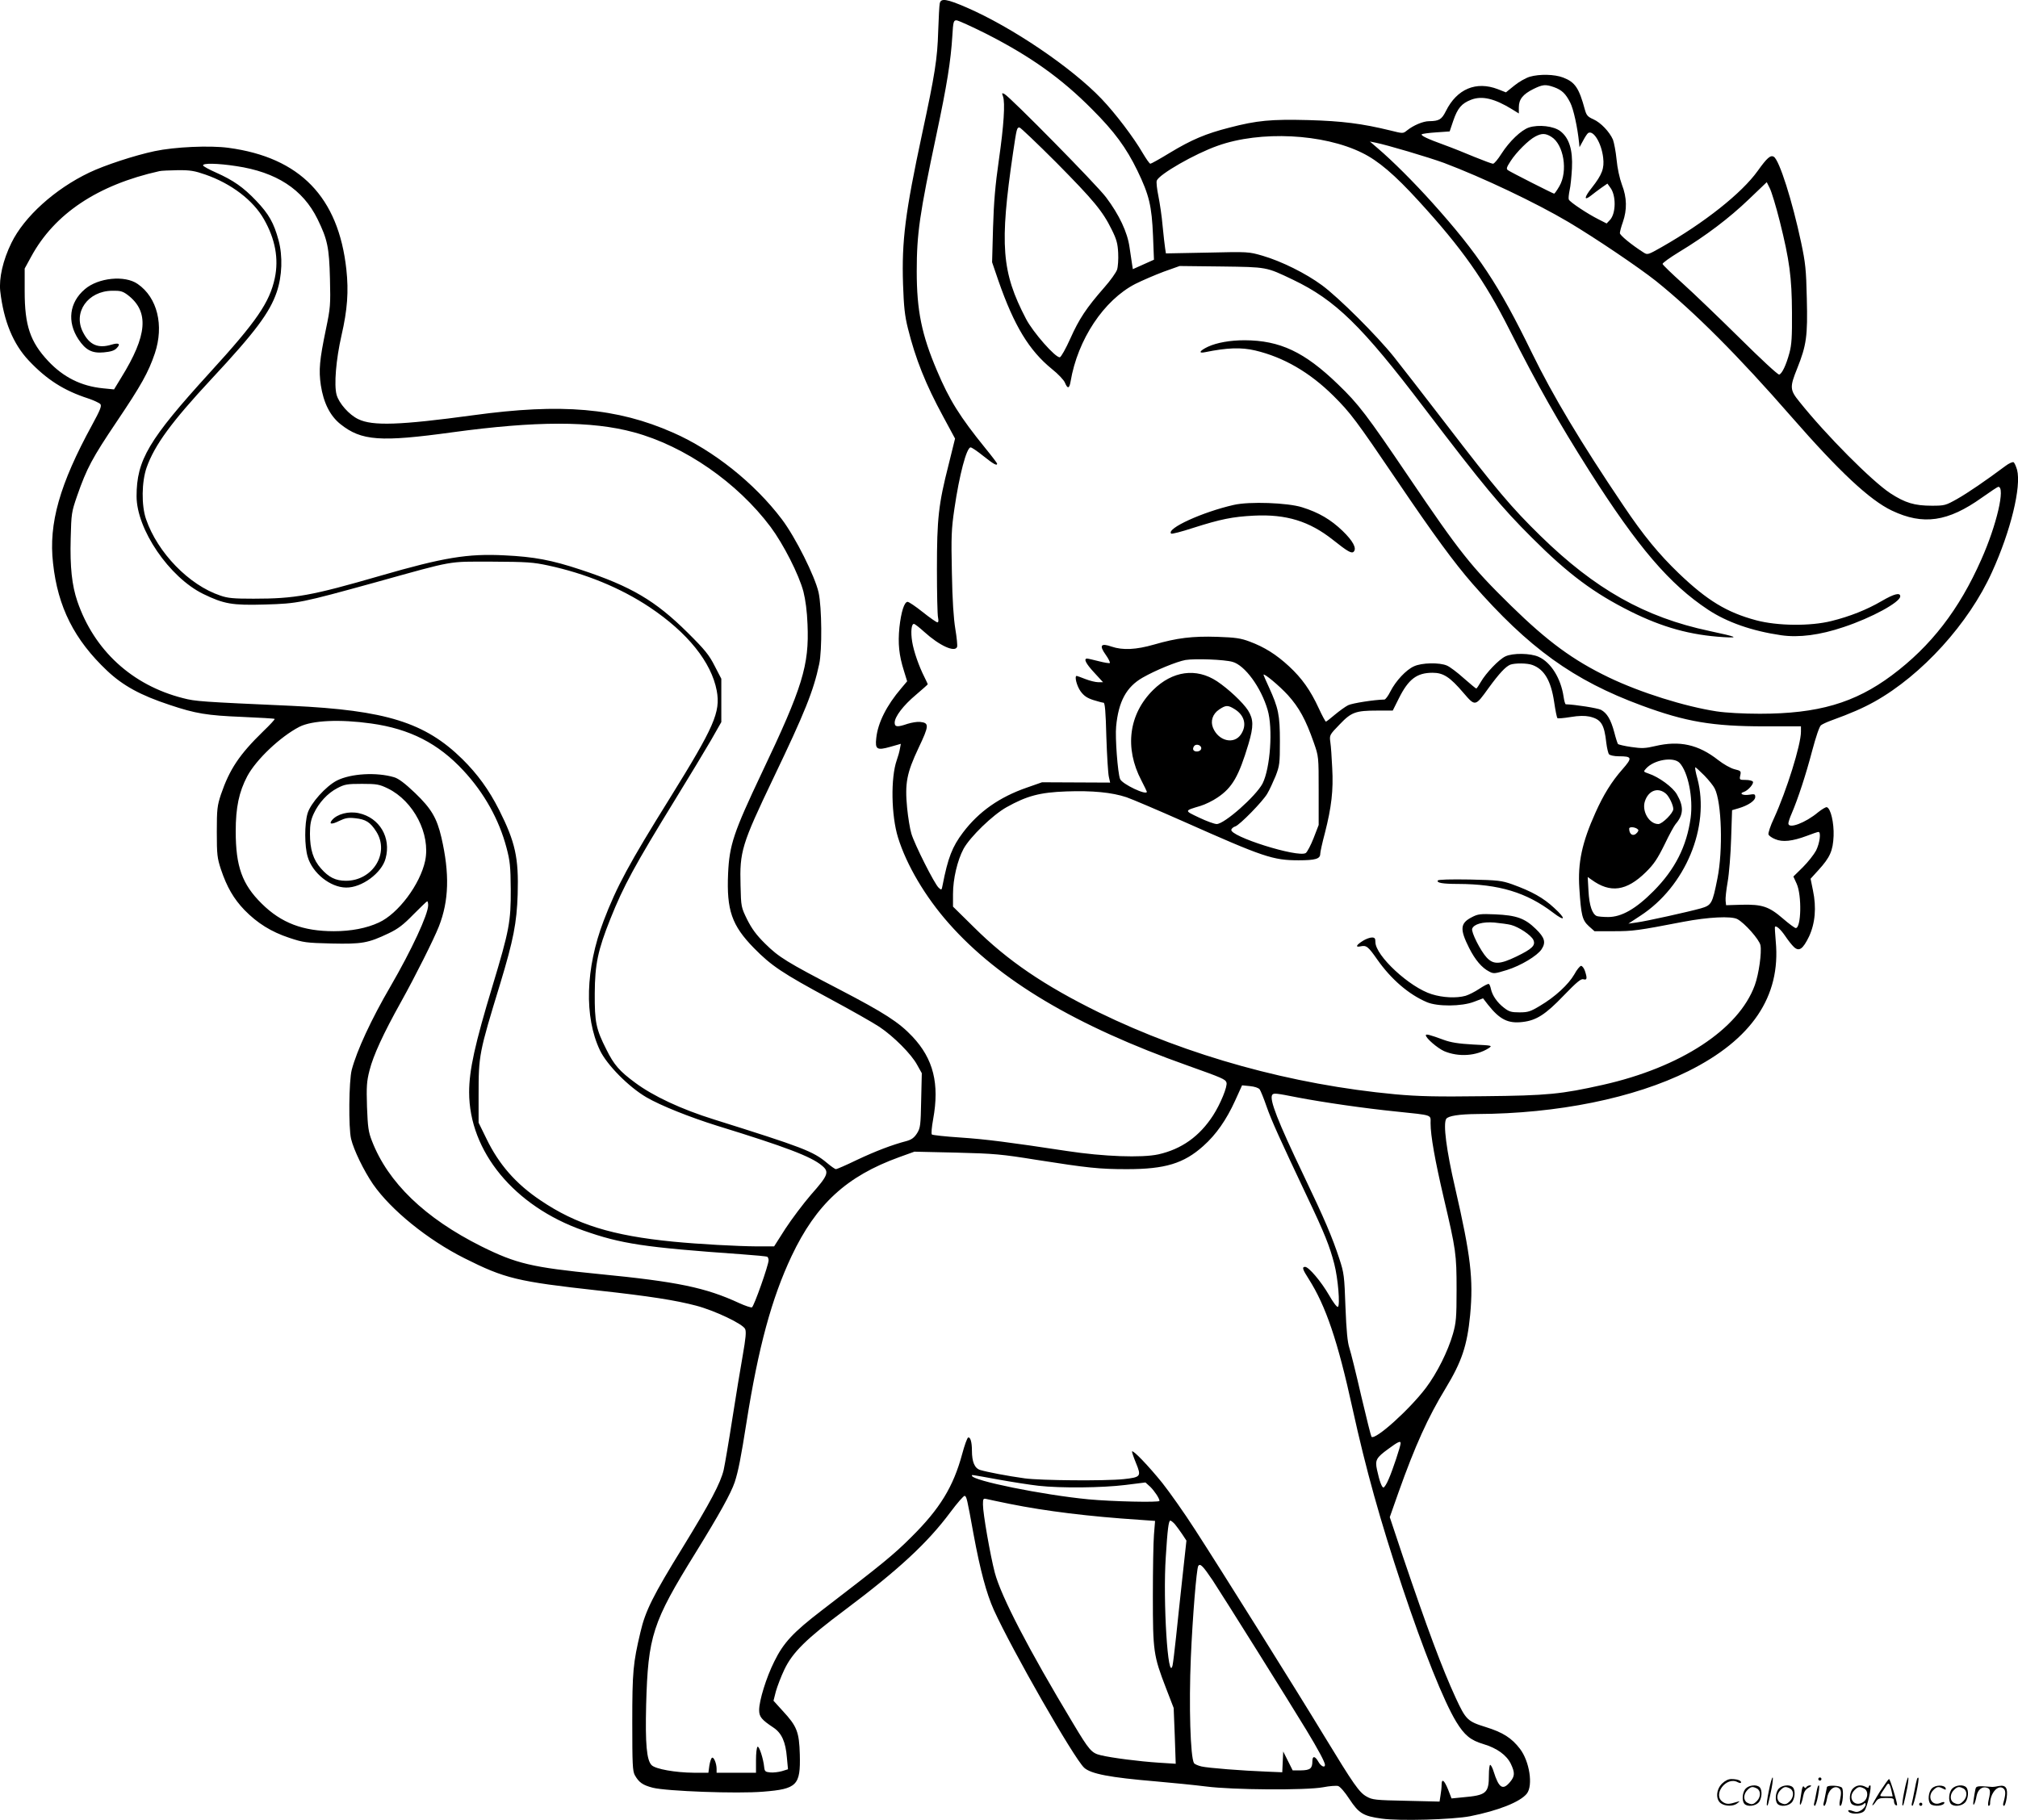 <?xml version="1.0" encoding="UTF-8"?>
<svg xmlns="http://www.w3.org/2000/svg" version="1.0" viewBox="0 0 1280.356 1154.779" preserveAspectRatio="xMidYMid meet">
  <g transform="translate(-0.35,1155.899) scale(0.1,-0.1)" fill="#000000" stroke="none">
    <path d="M5966 11538 c-3 -13 -7 -93 -10 -178 -5 -174 -21 -274 -102 -650 -107 -500 -130 -679 -121 -955 5 -144 11 -200 31 -280 48 -193 113 -356 224 -560 l75 -139 -41 -166 c-64 -251 -74 -341 -74 -662 0 -152 3 -290 7 -307 4 -20 3 -31 -4 -31 -6 0 -48 29 -93 65 -45 36 -88 65 -96 65 -21 0 -41 -63 -52 -162 -10 -103 -3 -176 29 -277 l20 -65 -37 -44 c-94 -110 -149 -220 -159 -317 -8 -71 4 -79 89 -55 l67 19 -6 -32 c-3 -18 -12 -50 -20 -72 -39 -111 -35 -351 8 -490 54 -175 174 -378 323 -546 318 -360 805 -650 1516 -902 216 -77 238 -86 245 -107 8 -24 -38 -136 -85 -209 -86 -133 -200 -214 -347 -247 -105 -23 -348 -14 -578 21 -369 56 -516 75 -680 86 -93 6 -174 15 -179 19 -5 5 -1 47 8 97 41 225 2 383 -132 525 -86 91 -178 150 -462 298 -335 174 -385 205 -471 290 -57 56 -85 95 -115 154 -38 78 -39 81 -42 215 -6 218 6 259 210 686 197 411 253 550 289 720 19 87 17 361 -4 455 -23 102 -146 349 -233 464 -173 229 -435 438 -691 550 -356 157 -707 187 -1268 110 -464 -63 -637 -69 -728 -25 -59 28 -123 101 -138 155 -17 62 -4 222 31 376 38 164 46 281 31 419 -50 459 -294 711 -748 772 -118 16 -341 6 -468 -21 -128 -27 -319 -90 -415 -136 -218 -104 -413 -280 -494 -446 -54 -110 -80 -225 -71 -307 22 -190 82 -335 181 -440 113 -120 222 -190 376 -240 36 -12 72 -29 78 -36 10 -12 -1 -38 -52 -132 -206 -377 -277 -626 -248 -878 30 -278 135 -486 344 -683 100 -94 211 -155 396 -216 164 -55 237 -67 458 -76 112 -5 206 -10 208 -13 3 -2 -30 -38 -72 -78 -152 -148 -214 -241 -269 -402 -23 -70 -26 -92 -26 -237 0 -146 3 -166 26 -237 38 -113 81 -187 149 -258 82 -84 170 -139 285 -177 90 -30 107 -32 268 -36 193 -4 231 2 363 65 59 28 93 54 157 120 45 45 84 83 87 83 3 0 6 -11 6 -25 0 -58 -105 -284 -239 -515 -122 -209 -214 -408 -246 -530 -18 -70 -21 -367 -4 -438 17 -71 81 -202 139 -287 114 -164 347 -353 580 -470 257 -129 334 -148 850 -205 327 -36 491 -62 620 -96 118 -31 297 -116 311 -148 8 -17 4 -58 -15 -167 -14 -79 -44 -260 -66 -402 -22 -142 -47 -288 -55 -325 -20 -84 -84 -205 -260 -492 -188 -305 -237 -403 -268 -537 -47 -198 -52 -252 -52 -573 0 -265 2 -309 16 -335 26 -46 49 -63 114 -80 87 -22 535 -39 701 -25 214 17 237 40 232 235 -4 144 -18 180 -108 277 l-59 65 15 59 c9 32 33 95 54 139 52 109 139 195 384 378 340 255 524 425 669 620 44 59 85 106 91 104 12 -4 15 -15 56 -242 43 -232 82 -377 129 -482 116 -255 507 -939 573 -1001 43 -39 161 -62 458 -87 102 -9 244 -23 315 -32 168 -22 634 -25 743 -5 40 8 83 11 95 8 13 -4 42 -37 72 -83 60 -91 88 -108 205 -124 114 -16 450 -6 560 15 181 36 319 91 361 144 40 52 17 204 -44 284 -53 69 -108 104 -217 138 -116 36 -126 46 -191 186 -86 187 -180 439 -335 897 l-83 249 55 156 c106 298 187 477 299 661 103 170 137 271 156 466 21 228 4 374 -95 805 -56 241 -77 407 -57 439 12 19 81 30 196 31 510 2 996 101 1340 272 403 201 588 474 555 823 -4 50 -7 91 -5 93 8 9 35 -15 64 -57 18 -27 43 -59 56 -71 33 -31 57 -14 96 66 39 84 48 184 25 293 l-15 74 50 55 c73 80 92 122 96 217 3 82 -18 174 -43 182 -6 2 -31 -13 -55 -32 -81 -68 -189 -108 -189 -71 0 8 9 36 21 63 40 93 91 249 130 398 24 90 46 155 56 162 9 7 37 20 62 29 132 48 204 80 278 121 300 168 598 496 745 822 119 261 187 542 159 649 -7 23 -16 44 -22 48 -6 3 -30 -7 -52 -24 -126 -94 -239 -171 -306 -209 -73 -41 -79 -43 -161 -43 -110 0 -169 18 -263 79 -117 77 -407 368 -577 581 -61 75 -62 92 -14 211 59 148 67 205 61 444 -4 185 -9 227 -36 355 -56 264 -138 522 -173 544 -21 13 -43 -6 -103 -90 -101 -141 -337 -328 -609 -483 -88 -50 -90 -50 -115 -34 -77 49 -151 110 -150 123 0 8 8 40 19 70 27 78 26 155 -6 237 -15 41 -29 105 -34 160 -5 51 -16 107 -23 126 -22 50 -77 108 -124 129 -36 16 -44 25 -54 61 -37 137 -62 175 -138 204 -55 21 -149 23 -212 5 -26 -8 -70 -33 -99 -57 l-52 -42 -51 20 c-138 53 -260 2 -330 -139 -27 -54 -43 -63 -107 -64 -37 0 -99 -26 -140 -59 -25 -20 -25 -20 -105 0 -180 44 -307 60 -520 66 -237 6 -326 -2 -502 -48 -149 -38 -239 -76 -378 -160 -62 -38 -118 -69 -123 -69 -5 0 -26 30 -48 67 -58 100 -174 253 -262 345 -189 198 -568 455 -857 580 -125 54 -162 60 -169 26z m292 -192 c283 -144 479 -283 676 -482 140 -140 215 -242 286 -388 75 -155 91 -224 99 -413 l6 -152 -67 -30 -67 -30 -5 32 c-3 18 -10 66 -16 107 -13 95 -66 207 -149 317 -59 79 -605 633 -644 655 -17 9 -18 7 -10 -14 15 -41 5 -188 -26 -404 -23 -160 -32 -266 -37 -430 l-6 -219 40 -117 c100 -287 195 -443 340 -561 38 -30 75 -69 82 -86 17 -41 28 -39 36 7 45 267 211 516 410 619 44 22 125 57 181 78 l101 36 264 -3 c293 -4 283 -2 455 -84 269 -129 436 -291 833 -814 375 -493 488 -629 685 -825 229 -229 390 -349 624 -466 203 -101 379 -150 591 -163 102 -6 83 2 -90 39 -411 87 -726 265 -1073 604 -184 180 -278 291 -608 721 -133 173 -278 360 -322 415 -107 134 -352 378 -456 454 -103 76 -257 152 -376 187 -90 26 -91 26 -352 20 l-262 -5 -5 32 c-3 18 -10 82 -16 142 -5 61 -18 146 -27 191 -9 44 -14 88 -10 97 15 40 241 170 386 221 271 97 671 77 917 -45 102 -50 206 -138 360 -307 271 -296 417 -502 575 -816 182 -360 309 -583 507 -896 308 -484 508 -718 753 -880 121 -80 279 -135 464 -162 113 -16 245 1 396 52 178 59 359 158 359 195 0 26 -39 16 -118 -30 -92 -54 -202 -98 -320 -127 -133 -33 -341 -31 -476 5 -187 50 -311 126 -490 297 -127 122 -226 242 -352 430 -272 403 -447 696 -581 970 -212 435 -338 625 -633 954 -118 131 -251 264 -345 344 l-50 43 35 -7 c68 -13 338 -93 436 -129 246 -93 581 -252 789 -375 173 -103 445 -287 555 -374 244 -196 526 -479 859 -861 304 -348 497 -529 638 -596 198 -94 355 -72 572 83 52 37 99 68 103 68 46 0 -10 -243 -108 -462 -140 -317 -319 -549 -567 -734 -236 -176 -469 -244 -838 -244 -104 0 -214 6 -274 15 -202 31 -483 119 -683 215 -227 109 -389 228 -621 455 -254 249 -325 338 -651 820 -266 393 -317 460 -447 585 -213 206 -368 279 -593 280 -90 0 -176 -15 -232 -41 -53 -25 -64 -44 -20 -35 142 29 230 32 320 11 180 -43 345 -138 497 -289 108 -108 140 -150 405 -541 228 -337 360 -517 476 -650 357 -408 640 -613 1074 -773 279 -103 449 -132 778 -132 l232 0 0 -34 c0 -83 -91 -374 -171 -549 -23 -48 -38 -95 -35 -103 3 -8 22 -22 43 -30 46 -20 109 -13 200 21 36 14 69 25 74 25 18 0 8 -72 -15 -118 -14 -26 -51 -73 -84 -106 l-60 -59 21 -46 c33 -73 29 -281 -6 -281 -6 0 -43 27 -81 60 -89 77 -132 91 -262 88 l-99 -3 -3 28 c-2 15 4 69 13 120 9 51 19 174 22 273 l6 182 41 12 c61 18 106 48 106 72 0 18 -4 20 -39 14 -41 -6 -66 8 -33 18 27 9 65 53 57 65 -3 6 -24 11 -46 11 -39 0 -40 1 -34 29 6 27 4 29 -37 39 -24 6 -70 32 -103 58 -126 99 -245 125 -399 89 -64 -15 -85 -16 -153 -6 -42 6 -80 15 -84 19 -3 4 -14 37 -23 73 -22 82 -46 123 -85 144 -23 11 -161 33 -223 35 -4 0 -10 21 -14 48 -17 116 -80 218 -158 253 -52 24 -165 25 -211 3 -41 -19 -123 -105 -156 -162 -13 -23 -26 -42 -29 -42 -3 0 -39 30 -80 66 -41 37 -89 73 -107 80 -47 20 -159 18 -208 -5 -50 -22 -116 -93 -150 -160 -14 -28 -31 -51 -38 -51 -63 -1 -204 -23 -230 -36 -18 -9 -55 -36 -84 -60 -28 -24 -54 -44 -57 -44 -3 0 -24 38 -45 84 -53 115 -107 191 -189 267 -81 75 -156 122 -250 157 -56 21 -89 26 -205 30 -158 5 -256 -7 -401 -49 -115 -33 -199 -37 -270 -13 -68 24 -80 8 -37 -52 18 -25 29 -49 26 -52 -3 -3 -34 2 -69 11 -36 9 -69 17 -75 17 -24 0 -8 -32 45 -89 l56 -61 -31 0 c-16 0 -53 9 -81 20 -28 11 -53 20 -55 20 -16 0 0 -63 24 -97 21 -29 41 -43 81 -56 29 -9 58 -17 65 -17 9 0 14 -56 18 -217 4 -120 11 -234 16 -254 l8 -36 -216 1 -216 1 -97 -34 c-173 -60 -304 -152 -404 -284 -69 -91 -96 -161 -130 -335 -6 -32 -7 -33 -25 -16 -26 23 -153 275 -173 343 -9 29 -21 103 -27 163 -15 157 -3 221 73 382 67 141 68 158 9 164 -18 2 -53 -4 -79 -12 -64 -22 -82 -21 -82 7 0 38 55 110 135 177 41 35 75 65 75 67 0 2 -10 22 -21 45 -35 69 -68 163 -78 225 -10 62 -5 113 11 113 6 0 35 -23 66 -51 96 -87 194 -132 208 -95 3 8 -2 59 -11 113 -11 66 -19 183 -22 358 -5 230 -3 277 16 406 31 213 77 389 103 389 7 0 44 -25 81 -55 64 -51 87 -64 87 -48 0 3 -33 47 -74 97 -163 201 -229 307 -308 494 -97 228 -128 381 -128 629 0 240 18 364 125 868 67 316 91 466 101 628 5 88 8 97 26 97 10 0 94 -38 186 -84z m3605 -340 c50 -18 74 -41 103 -98 21 -41 46 -156 56 -253 l3 -30 23 42 c12 23 26 44 32 48 33 20 84 -63 95 -156 8 -68 -6 -107 -71 -190 -50 -62 -53 -88 -6 -51 15 12 44 34 65 49 l39 27 18 -25 c38 -49 37 -164 -2 -206 l-21 -22 -51 26 c-70 35 -183 110 -189 126 -3 7 0 33 5 58 6 24 12 87 15 139 6 119 -18 194 -74 237 -42 32 -137 43 -199 23 -50 -17 -124 -88 -174 -166 -22 -35 -46 -64 -54 -64 -7 0 -60 20 -117 43 -57 24 -144 59 -194 77 -105 38 -149 59 -141 67 3 3 44 9 91 12 l86 6 23 68 c27 79 53 110 113 133 69 27 149 8 261 -61 l42 -26 0 39 c0 51 26 83 92 116 59 29 77 31 131 12z m-3158 -478 c238 -241 294 -308 352 -426 31 -62 38 -89 41 -148 2 -40 -1 -87 -7 -106 -6 -18 -42 -69 -81 -113 -114 -130 -160 -200 -215 -323 -29 -65 -59 -118 -67 -120 -27 -5 -171 159 -215 244 -155 297 -168 468 -82 1054 23 155 24 160 41 160 6 0 111 -100 233 -222z m3141 163 c79 -48 107 -219 51 -314 -15 -26 -30 -47 -33 -47 -6 0 -275 136 -293 149 -12 8 -9 18 17 58 36 56 114 134 157 156 40 21 64 21 101 -2z m-8344 -186 c255 -38 423 -147 516 -336 63 -129 74 -179 79 -379 4 -166 3 -183 -26 -322 -40 -193 -46 -257 -32 -353 17 -111 58 -194 124 -247 134 -107 254 -115 712 -52 529 72 881 73 1150 0 322 -87 657 -319 868 -601 81 -109 179 -301 208 -410 13 -52 23 -125 26 -208 11 -260 -31 -398 -290 -942 -179 -378 -206 -458 -214 -640 -10 -231 23 -328 164 -472 111 -113 180 -159 482 -322 134 -72 275 -152 314 -178 90 -60 204 -174 240 -242 l29 -52 -4 -172 c-3 -159 -5 -175 -26 -209 -18 -28 -34 -40 -65 -49 -96 -25 -199 -65 -316 -120 -68 -33 -128 -59 -134 -59 -5 0 -31 18 -57 40 -88 74 -155 99 -715 275 -209 65 -388 149 -502 234 -99 73 -134 113 -182 210 -66 130 -75 174 -74 356 1 186 20 275 99 473 84 210 153 337 414 762 86 140 187 307 224 371 l66 116 0 138 0 137 -42 81 c-35 69 -61 102 -172 212 -204 202 -357 293 -678 399 -184 61 -295 82 -483 91 -234 12 -386 -13 -790 -130 -436 -126 -539 -145 -803 -145 -126 0 -163 3 -211 20 -198 66 -398 272 -471 485 -30 87 -28 237 4 328 51 143 158 289 412 562 277 297 369 421 413 550 35 102 39 229 12 329 -30 111 -62 167 -142 251 -82 86 -145 130 -255 179 -43 19 -80 39 -82 45 -5 16 94 14 210 -4z m-195 -54 c164 -57 303 -163 371 -283 72 -126 95 -251 69 -374 -33 -154 -115 -274 -412 -599 -388 -426 -465 -555 -465 -785 0 -210 207 -514 423 -620 132 -64 183 -73 392 -67 209 6 227 10 702 141 511 142 451 131 738 131 221 -1 262 -4 355 -24 238 -51 460 -142 645 -265 241 -161 392 -349 426 -530 25 -136 -16 -228 -297 -681 -258 -414 -338 -562 -421 -780 -115 -302 -124 -608 -23 -821 44 -92 182 -232 295 -298 91 -53 274 -126 450 -181 432 -133 596 -195 664 -253 47 -39 40 -60 -70 -184 -49 -57 -122 -154 -162 -215 l-72 -113 -110 0 c-125 1 -367 14 -530 30 -388 38 -616 109 -842 262 -157 105 -265 229 -344 393 l-49 100 0 172 c0 258 2 268 138 713 83 275 104 382 110 564 7 232 -15 331 -118 536 -65 128 -136 226 -233 322 -237 233 -486 310 -1082 338 -580 26 -610 28 -691 49 -323 82 -564 304 -670 615 -34 100 -47 216 -42 399 4 157 5 166 41 270 61 175 96 240 250 469 157 233 202 314 243 435 59 177 16 354 -109 440 -81 57 -250 40 -335 -33 -99 -84 -114 -207 -41 -318 46 -69 87 -90 161 -83 43 4 67 11 81 26 28 28 15 37 -32 23 -85 -26 -140 -2 -181 79 -65 126 31 262 186 263 51 1 66 -3 98 -27 137 -105 125 -256 -42 -525 l-45 -74 -71 7 c-138 14 -250 70 -347 173 -114 122 -149 225 -149 442 l0 145 41 75 c148 273 423 456 814 543 11 3 63 5 115 6 80 1 108 -4 177 -28z m9989 -298 c61 -244 76 -354 77 -578 1 -153 -2 -203 -16 -255 -21 -78 -47 -132 -65 -138 -8 -2 -118 100 -250 231 -131 129 -293 285 -362 347 -69 62 -126 117 -128 124 -1 6 46 40 105 76 169 102 318 215 442 334 l114 109 19 -38 c11 -21 40 -116 64 -212z m-3472 -2794 c78 -22 180 -161 222 -304 35 -118 17 -371 -32 -468 -42 -80 -242 -257 -291 -257 -14 0 -64 18 -112 41 -95 45 -95 43 9 74 30 9 79 33 108 53 94 63 135 134 197 341 33 112 32 155 -3 212 -33 51 -125 137 -197 185 -132 87 -283 66 -406 -56 -154 -153 -182 -367 -74 -573 19 -37 35 -70 35 -72 0 -26 -158 49 -170 81 -15 38 -32 264 -25 333 15 159 65 251 168 310 82 47 217 102 272 112 62 10 247 3 299 -12z m1903 -20 c75 -28 117 -100 137 -234 8 -54 17 -100 21 -103 3 -3 40 0 83 7 54 9 90 9 120 3 74 -17 94 -48 107 -167 4 -33 12 -66 17 -72 6 -7 33 -13 62 -13 85 0 88 -9 23 -83 -68 -77 -120 -161 -171 -275 -85 -189 -113 -318 -102 -480 11 -170 18 -201 59 -239 l37 -33 123 0 c121 0 152 4 442 60 158 30 302 37 341 17 46 -24 140 -130 147 -166 9 -45 -10 -183 -36 -254 -102 -280 -470 -521 -964 -632 -264 -59 -349 -68 -756 -72 -303 -4 -415 -1 -560 12 -656 61 -1314 243 -1882 520 -346 170 -579 328 -792 540 l-133 131 0 80 c0 96 28 214 67 287 42 76 184 214 273 264 129 72 211 94 379 100 165 6 289 -6 382 -37 35 -12 199 -82 364 -155 506 -225 565 -245 728 -245 106 0 137 9 137 41 0 11 13 71 30 134 41 161 54 269 46 410 -3 66 -8 140 -12 165 -6 44 -5 46 58 111 75 79 102 89 240 89 l98 0 39 78 c61 122 114 162 214 162 68 0 110 -27 196 -128 75 -87 74 -87 159 31 67 92 107 135 137 148 29 11 109 11 142 -2z m-1552 -191 c71 -79 113 -155 164 -301 31 -88 31 -89 31 -306 l0 -217 -32 -83 c-18 -46 -41 -89 -50 -95 -50 -31 -488 107 -472 149 3 8 14 17 25 20 28 9 175 159 203 208 14 23 37 74 53 112 25 65 27 80 27 220 0 166 -9 211 -70 344 -19 41 -34 76 -34 78 0 14 99 -68 155 -129z m-338 -89 c63 -39 79 -102 40 -160 -44 -66 -142 -43 -177 41 -18 43 -3 89 39 117 42 28 55 29 98 2z m-5478 -91 c244 -34 425 -126 585 -299 132 -142 226 -311 273 -489 22 -83 26 -117 27 -265 1 -203 -9 -259 -115 -610 -113 -373 -149 -537 -149 -677 0 -375 286 -723 724 -877 241 -85 384 -107 1005 -151 85 -6 158 -13 163 -16 4 -3 8 -13 8 -22 0 -30 -93 -294 -106 -299 -6 -2 -43 10 -80 27 -214 99 -392 136 -894 185 -423 42 -520 65 -742 175 -358 179 -593 405 -695 670 -22 56 -26 86 -31 215 -4 130 -2 162 16 232 24 95 87 232 199 433 92 165 209 399 241 480 64 163 69 335 16 565 -29 124 -64 183 -167 282 -64 61 -105 92 -133 100 -111 33 -274 24 -363 -21 -70 -36 -167 -144 -186 -208 -20 -67 -20 -209 1 -277 30 -102 143 -193 243 -194 99 -2 227 92 251 185 36 132 -38 258 -170 287 -64 14 -137 -5 -170 -44 -22 -27 -2 -29 46 -5 38 18 56 22 101 17 67 -7 96 -25 134 -85 86 -136 -22 -312 -193 -312 -65 0 -109 22 -158 78 -49 55 -70 121 -70 221 0 59 6 88 24 127 32 69 88 130 150 162 46 24 61 27 156 27 95 0 110 -3 164 -29 164 -80 272 -290 237 -459 -32 -150 -171 -336 -294 -392 -77 -36 -176 -55 -285 -55 -196 0 -334 52 -458 175 -124 122 -165 236 -165 459 0 152 21 250 73 349 57 107 211 252 331 314 81 41 257 49 456 21z m5265 -163 c-7 -17 -40 -20 -49 -5 -4 6 -1 17 5 25 16 19 52 2 44 -20z m3036 -87 c54 -58 87 -222 70 -349 -25 -181 -99 -327 -235 -464 -112 -113 -203 -165 -288 -165 -31 0 -63 3 -72 6 -29 12 -48 66 -53 158 l-5 90 24 -17 c119 -87 222 -73 345 48 50 49 73 83 118 174 30 63 62 121 70 130 51 59 54 111 9 189 -26 46 -115 111 -179 132 -34 12 -35 12 -17 32 50 56 174 77 213 36z m157 -80 c28 -29 58 -66 66 -83 44 -87 53 -392 17 -570 -32 -161 -37 -170 -105 -190 -79 -22 -348 -82 -410 -90 l-50 -7 76 50 c286 186 443 564 362 870 -11 39 -17 72 -13 72 3 0 29 -24 57 -52z m-243 -116 c20 -18 46 -72 46 -97 0 -25 -70 -95 -95 -95 -58 0 -106 81 -85 145 23 69 84 91 134 47z m-185 -221 c12 -8 12 -12 2 -25 -23 -28 -51 -14 -51 25 0 12 31 11 49 0z m-2393 -1655 c6 -9 26 -57 43 -107 32 -92 86 -210 258 -574 111 -233 143 -314 172 -426 24 -93 38 -263 23 -273 -6 -3 -31 30 -57 76 -50 86 -128 178 -151 178 -21 0 -17 -15 23 -77 108 -170 184 -392 278 -823 86 -390 174 -705 315 -1130 135 -405 264 -727 343 -857 52 -85 91 -117 172 -141 87 -26 147 -70 174 -125 27 -57 26 -79 -5 -116 -46 -55 -71 -38 -104 67 -7 23 -17 42 -22 42 -4 0 -8 -29 -8 -64 0 -116 -16 -129 -166 -142 l-71 -7 -22 57 c-25 61 -41 72 -41 29 0 -16 -3 -45 -7 -67 l-6 -39 -211 5 c-197 4 -215 6 -252 27 -47 26 -82 77 -270 386 -164 271 -656 1057 -818 1307 -68 106 -163 240 -209 298 -85 105 -183 208 -191 199 -2 -2 9 -35 25 -74 35 -85 31 -90 -79 -102 -116 -12 -525 -9 -627 5 -109 15 -238 40 -282 53 -36 11 -53 51 -53 124 0 53 -10 87 -24 82 -6 -2 -23 -49 -38 -105 -56 -207 -141 -347 -323 -527 -112 -112 -182 -169 -568 -465 -181 -139 -242 -204 -301 -324 -51 -102 -96 -248 -96 -308 0 -43 15 -61 90 -111 53 -35 78 -91 86 -190 l7 -75 -39 -12 c-21 -6 -55 -10 -74 -8 -31 3 -35 7 -38 33 -5 53 -32 136 -42 130 -6 -4 -10 -42 -10 -86 l0 -79 -125 0 -125 0 0 24 c0 35 -18 78 -29 71 -6 -3 -13 -26 -17 -50 l-6 -45 -92 0 c-117 1 -243 23 -268 48 -32 31 -41 136 -35 382 12 439 40 524 313 965 152 246 224 376 249 449 23 71 39 153 75 381 75 474 159 785 286 1054 156 329 348 506 682 627 l97 35 265 -6 c242 -6 287 -10 510 -46 325 -51 398 -59 573 -59 243 0 361 36 485 147 81 72 146 165 202 288 l44 97 50 -5 c30 -3 54 -11 62 -21z m241 -51 c162 -31 424 -69 623 -89 238 -25 220 -19 220 -74 0 -80 28 -236 84 -476 77 -328 81 -354 81 -581 0 -178 -3 -209 -23 -280 -32 -111 -101 -249 -171 -342 -104 -138 -323 -335 -346 -311 -3 3 -32 119 -65 259 -32 140 -66 277 -75 304 -12 36 -19 108 -25 260 -7 198 -9 216 -39 307 -45 137 -93 250 -227 530 -165 345 -217 479 -199 509 9 13 20 12 162 -16z m653 -2194 c0 -18 -52 -175 -76 -228 -12 -29 -27 -53 -33 -53 -10 0 -25 39 -41 113 -13 61 -5 76 72 132 61 45 78 53 78 36z m-2555 -230 c88 -16 204 -34 257 -40 143 -16 404 -13 551 5 l128 16 31 -28 c26 -26 58 -73 58 -89 0 -11 -302 -4 -451 10 -290 28 -739 119 -739 150 0 6 -16 9 165 -24z m75 -155 c228 -46 503 -80 824 -101 l98 -7 -7 -87 c-4 -47 -7 -223 -7 -391 0 -350 4 -377 83 -582 l49 -127 7 -177 6 -177 -109 7 c-122 8 -295 30 -366 47 -59 14 -73 30 -176 202 -284 472 -457 806 -497 957 -29 112 -75 374 -75 432 0 37 2 40 23 35 12 -3 78 -17 147 -31z m1047 -128 c11 -13 32 -42 47 -64 l27 -41 -25 -229 c-14 -126 -32 -299 -41 -384 -9 -85 -19 -166 -22 -179 -29 -115 -62 408 -43 689 11 176 18 230 29 230 4 0 17 -10 28 -22z m241 -358 c69 -105 485 -769 594 -949 74 -122 118 -204 118 -221 0 -21 -26 -9 -42 20 -21 37 -38 39 -38 3 0 -46 -14 -57 -72 -58 l-53 0 -30 60 -30 60 -3 -66 -3 -66 -97 4 c-157 6 -374 23 -416 33 -21 5 -42 14 -47 21 -23 38 -33 365 -20 671 11 256 36 562 47 580 12 19 30 0 92 -92z M7831 8355 c-198 -45 -429 -150 -397 -182 3 -4 66 12 139 36 176 56 250 71 387 78 204 10 351 -35 501 -154 93 -74 118 -88 131 -75 21 21 -4 68 -70 132 -75 72 -151 117 -257 150 -91 29 -335 38 -434 15z M9126 5972 c-9 -15 30 -22 129 -22 259 -1 434 -54 602 -182 80 -61 84 -40 7 30 -69 64 -140 104 -267 150 -66 23 -88 26 -268 30 -122 2 -199 0 -203 -6z M9342 5739 c-74 -38 -78 -75 -17 -196 38 -75 80 -125 127 -149 28 -15 35 -14 113 10 87 27 192 90 219 131 29 44 21 74 -37 130 -69 67 -122 86 -257 92 -94 4 -110 2 -148 -18z m248 -49 c50 -13 128 -65 142 -95 16 -35 -7 -57 -108 -106 -104 -50 -145 -52 -188 -6 -39 42 -100 163 -92 183 11 29 67 45 141 39 39 -4 86 -10 105 -15z M8654 5591 c-46 -28 -54 -45 -18 -37 37 8 48 -1 106 -84 88 -125 199 -221 314 -270 67 -29 221 -28 299 2 l58 22 31 -40 c75 -95 128 -121 220 -110 87 10 145 47 260 167 84 87 111 109 126 104 23 -7 25 6 9 54 -6 17 -17 31 -24 31 -7 0 -27 -24 -43 -54 -37 -64 -122 -143 -217 -199 -61 -37 -77 -42 -131 -42 -51 0 -66 4 -98 29 -42 32 -74 77 -83 119 -3 15 -9 30 -13 32 -5 3 -31 -11 -60 -30 -28 -19 -68 -39 -88 -45 -58 -16 -144 -12 -214 10 -141 43 -358 245 -358 331 0 23 -4 29 -22 29 -13 0 -37 -9 -54 -19z M9050 4990 c0 -19 74 -82 116 -101 92 -39 205 -31 283 19 25 17 22 17 -99 23 -92 5 -141 13 -185 29 -92 34 -115 39 -115 30z M11226 194 c-10 -47 -15 -88 -12 -91 5 -6 9 7 30 110 7 37 10 67 6 67 -4 0 -15 -39 -24 -86z M11540 270 c0 -5 5 -10 10 -10 6 0 10 5 10 10 0 6 -4 10 -10 10 -5 0 -10 -4 -10 -10z M12086 194 c-10 -47 -15 -88 -12 -91 5 -6 9 7 30 110 7 37 10 67 6 67 -4 0 -15 -39 -24 -86z M12166 269 c-3 -8 -10 -41 -16 -74 -6 -33 -14 -68 -16 -77 -3 -10 -1 -18 3 -18 10 0 46 171 38 178 -2 3 -7 -1 -9 -9z M10929 241 c-38 -38 -41 -101 -7 -125 29 -20 79 -20 104 0 18 14 18 15 1 10 -53 -17 -69 -17 -92 -2 -69 45 21 166 94 126 12 -6 21 -7 21 -1 0 12 -25 21 -62 21 -19 0 -39 -10 -59 -29z M11930 189 c-28 -45 -49 -83 -47 -85 2 -3 12 7 21 21 14 21 24 25 66 25 43 0 50 -3 50 -19 0 -11 5 -23 10 -26 6 -3 10 -3 10 1 0 20 -44 164 -51 164 -4 0 -30 -37 -59 -81z m75 4 l7 -33 -42 0 c-42 0 -42 0 -28 23 8 12 21 32 29 44 15 25 22 18 34 -34z M11080 210 c-22 -22 -27 -79 -8 -98 19 -19 66 -14 88 8 22 22 27 79 8 98 -19 19 -66 14 -88 -8z m71 0 c25 -14 25 -54 -1 -80 -23 -23 -33 -24 -61 -10 -25 14 -25 54 1 80 23 23 33 24 61 10z M11290 210 c-22 -22 -27 -79 -8 -98 19 -19 66 -14 88 8 22 22 27 79 8 98 -19 19 -66 14 -88 -8z m71 0 c25 -14 25 -54 -1 -80 -23 -23 -33 -24 -61 -10 -25 14 -25 54 1 80 23 23 33 24 61 10z M11436 204 c-3 -16 -8 -47 -11 -69 -8 -51 10 -26 19 27 5 27 15 42 34 53 18 10 22 14 10 15 -9 0 -20 -5 -24 -11 -5 -8 -9 -8 -14 1 -5 8 -10 3 -14 -16z M11537 223 c-2 -4 -7 -26 -11 -48 -4 -22 -9 -48 -12 -57 -3 -10 -1 -18 4 -18 4 0 14 28 20 62 11 58 10 81 -1 61z M11595 220 c-1 -3 -5 -23 -9 -45 -4 -22 -9 -48 -12 -57 -3 -10 -1 -18 4 -18 5 0 13 20 17 45 7 53 44 87 74 68 17 -11 19 -28 8 -80 -4 -18 -3 -33 2 -33 16 0 24 99 11 115 -12 14 -87 18 -95 5z M11760 210 c-22 -22 -27 -79 -8 -98 7 -7 24 -12 38 -12 14 0 31 5 38 12 9 9 12 8 12 -5 0 -9 -12 -24 -26 -34 -21 -13 -32 -15 -55 -6 -16 6 -29 8 -29 3 0 -24 81 -27 102 -2 18 19 50 162 37 162 -5 0 -9 -5 -9 -10 0 -7 -6 -7 -19 0 -30 16 -59 12 -81 -10z m71 0 c29 -16 25 -65 -6 -86 -56 -37 -103 28 -55 76 23 23 33 24 61 10z M12261 211 c-23 -23 -28 -80 -9 -99 19 -19 88 -13 88 9 0 5 -11 4 -24 -2 -54 -25 -89 38 -46 81 23 23 33 24 62 9 16 -9 19 -8 16 3 -8 22 -64 22 -87 -1z M12390 210 c-22 -22 -27 -79 -8 -98 19 -19 66 -14 88 8 22 22 27 79 8 98 -19 19 -66 14 -88 -8z m71 0 c25 -14 25 -54 -1 -80 -23 -23 -33 -24 -61 -10 -25 14 -25 54 1 80 23 23 33 24 61 10z M12536 201 c-3 -14 -8 -44 -11 -66 -8 -51 10 -26 19 27 8 41 35 63 66 53 22 -7 24 -21 11 -77 -5 -22 -5 -38 0 -38 5 0 9 6 9 13 0 68 51 125 85 97 15 -13 15 -35 -1 -92 -3 -10 -1 -18 4 -18 6 0 13 23 17 50 9 63 -5 84 -49 76 -17 -4 -35 -6 -41 -6 -101 8 -104 7 -109 -19z M12180 110 c0 -5 5 -10 10 -10 6 0 10 5 10 10 0 6 -4 10 -10 10 -5 0 -10 -4 -10 -10z"></path>
  </g>
</svg>
